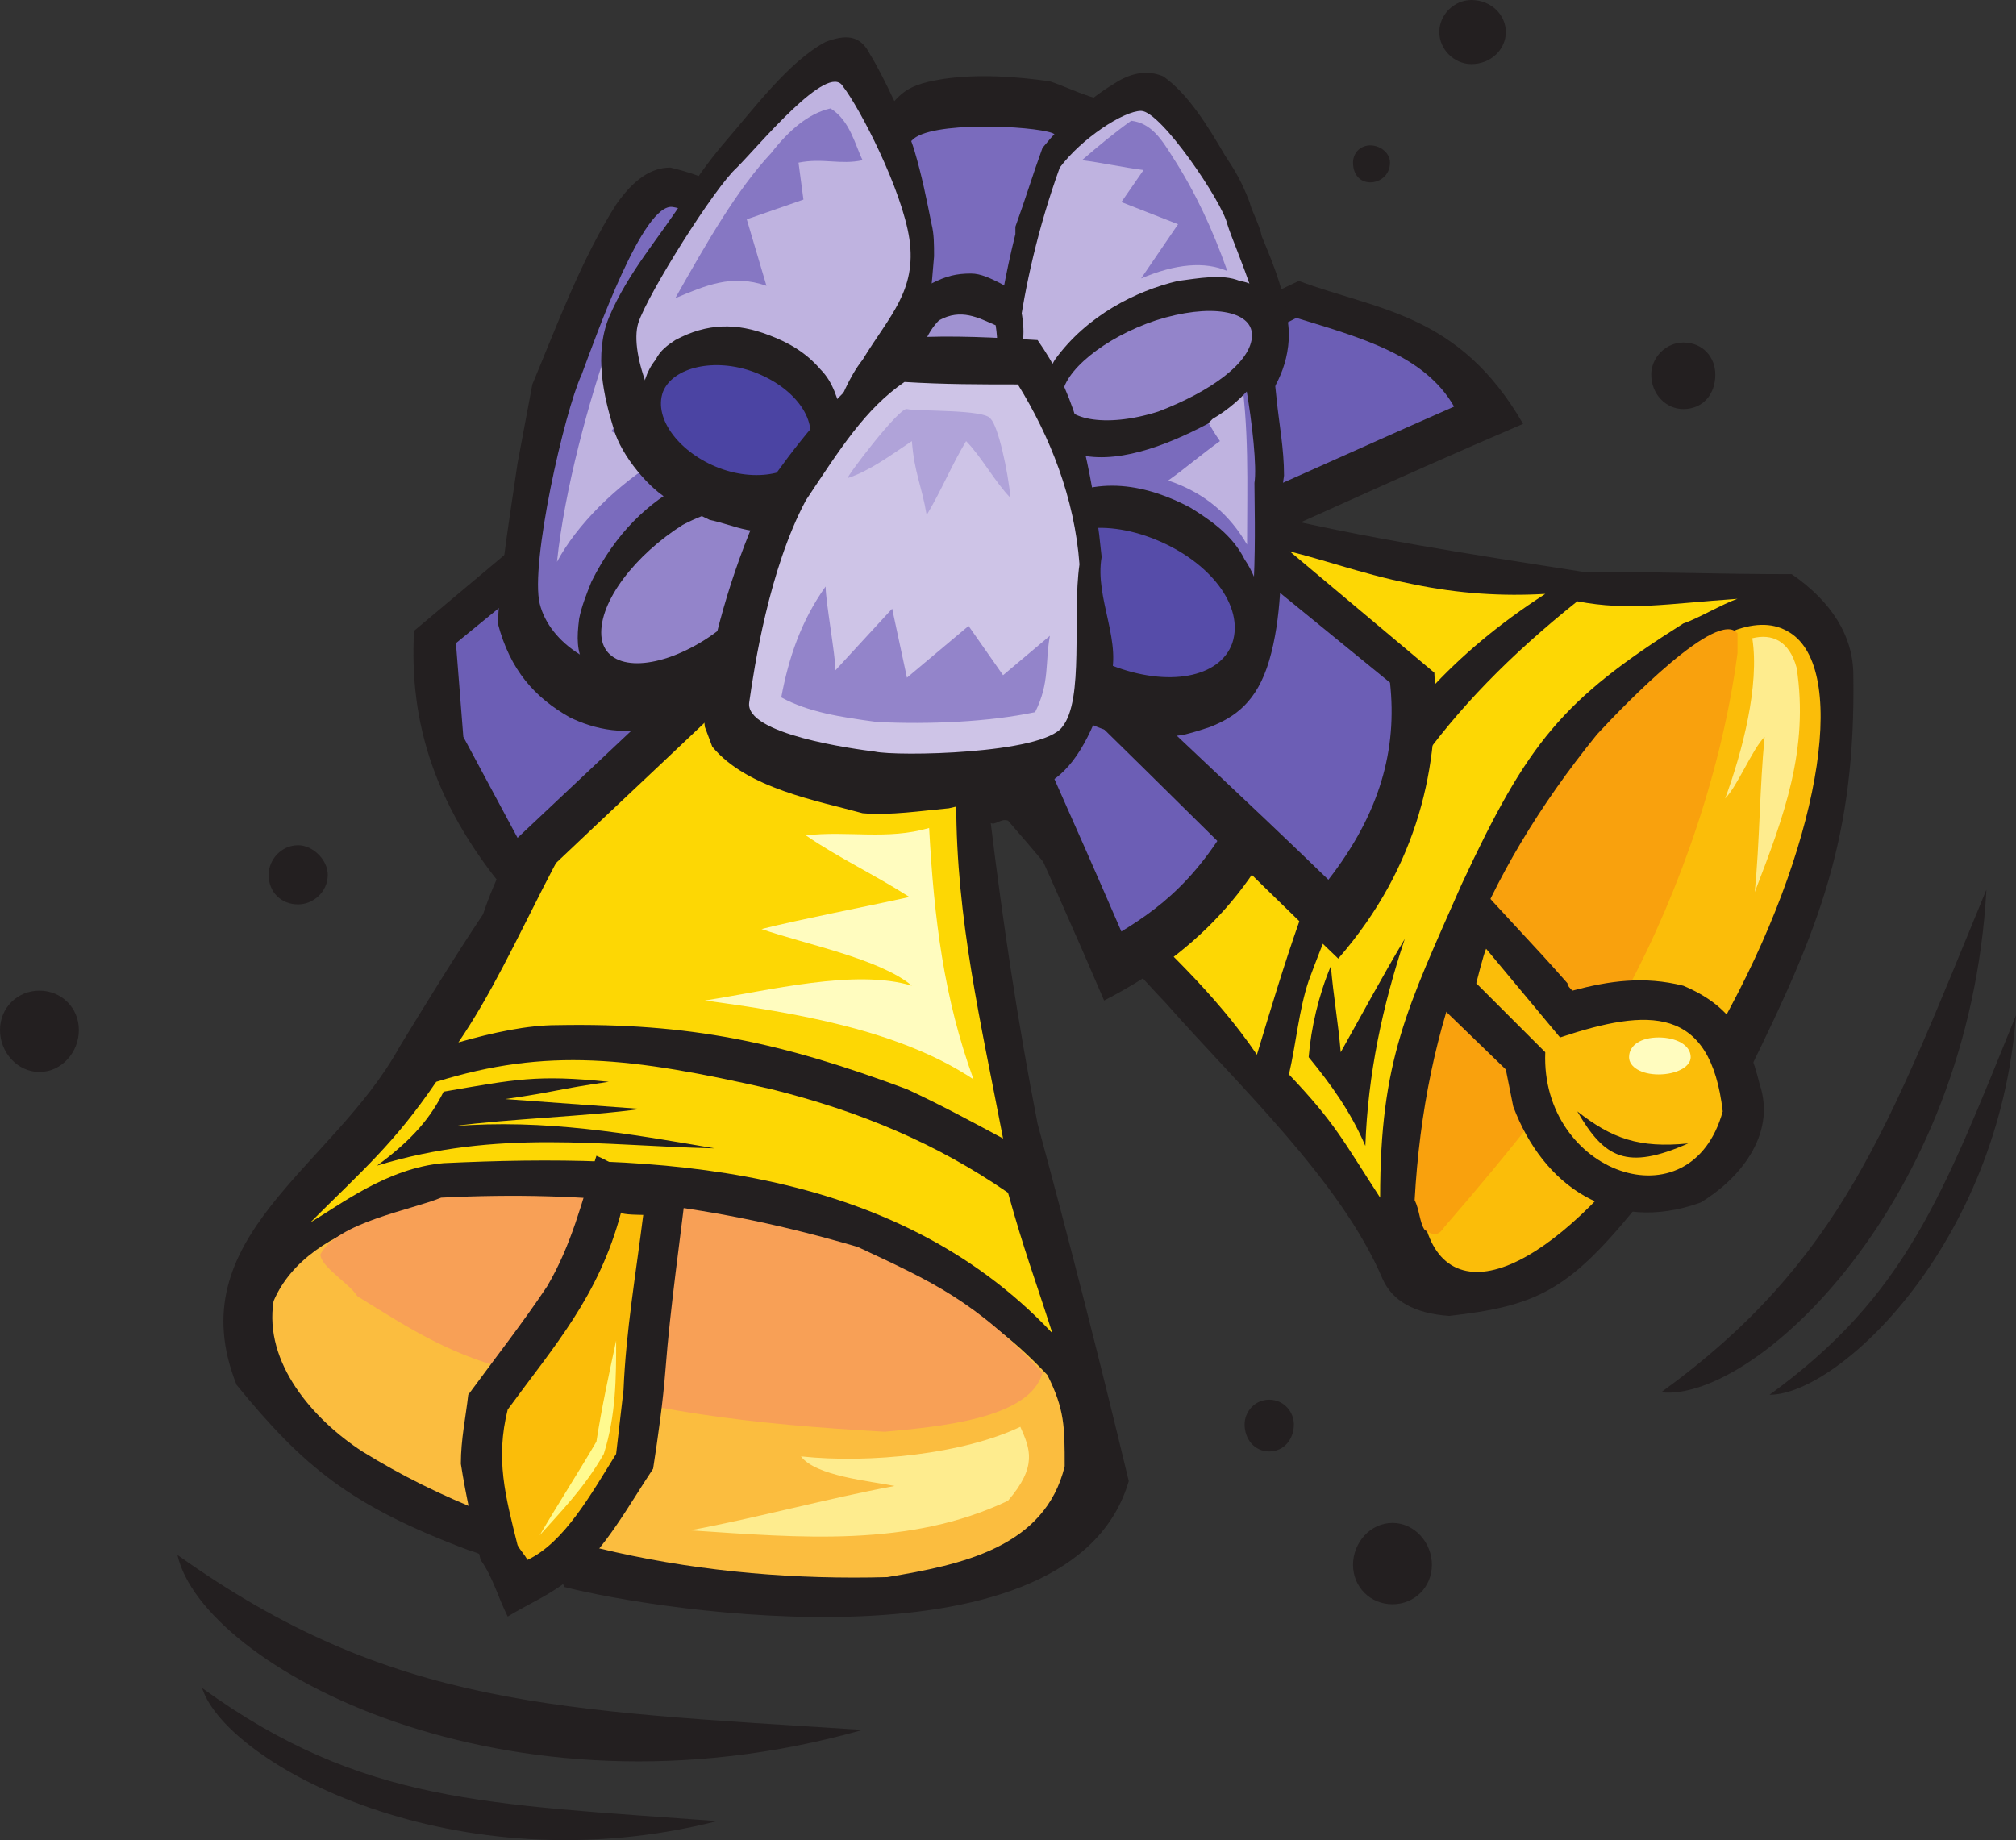 <svg xmlns="http://www.w3.org/2000/svg" width="613.5" height="560.046"><rect width="100%" height="100%" fill="#333333" stroke="none"/><path fill="#231f20" fill-rule="evenodd" d="M171.75 483c-2.25-5.25-1.5 1.5-17.25 6-2.25-7.5.75-13.5-12-17.25-36-13.5-50.25-25.5-70.5-50.25-18-45 29.25-66 49.5-102.75 8.25-13.5 16.5-27 25.5-40.5 7.5-22.5 24.75-47.25 32.25-69.75 13.5-3 17.25-3.75 30.75-6 18.75 1.5 38.25 3 57 5.25 9 2.25 18 5.25 27 7.5 3-11.25 5.25-23.25 8.25-35.25 11.25-8.25 23.25-16.5 35.25-24.75 14.25.75 24.75 3 48.75 1.5 27.75 6.75 61.5 12 95.25 17.25 21 0 42 .75 63.75.75C557.25 183 564 193.5 564 205.5c.75 49.5-10.5 77.25-31.5 120 1.5 6 1.5 6.75 3 12.75-10.5 27.75-16.5 26.25-38.25 30C477 393 467.25 397.5 441 400.5c-10.5-.75-17.25-4.5-20.25-11.25-12.75-30-44.25-59.25-66-84-16.5-17.25-32.25-37.5-48-55.5-2.25-.75-3.75 1.5-5.25.75 3.75 30.75 8.25 60.75 14.25 91.5 9.75 36 18.75 71.25 27.75 108.75C326.25 510 201 490.5 171.75 483"/><path fill="#fdd704" fill-rule="evenodd" d="M336.75 168.75c45.75-10.5 59.25 2.25 93 9 14.25 3 27.75 3.75 40.5 3-57 36.75-70.5 83.25-87.75 140.25-12.75-18.75-29.25-33.75-46.5-50.25-38.25-26.25-47.25-89.25.75-102"/><path fill="#231f20" fill-rule="evenodd" d="M336 304.5c33.75-17.25 50.25-41.25 59.25-66.75l-73.5-141-39 87.75c18 41.25 35.25 78 53.25 120"/><path fill="#6c5eb5" fill-rule="evenodd" d="M298.5 186.75C312.75 219 327 250.5 341.25 283.5c13.5-8.25 27-18.75 40.5-48L324 128.25l-25.5 58.5"/><path fill="#fdd704" fill-rule="evenodd" d="M480 183c15.75 3 27 .75 48.75-.75-4.5 1.5-12 6-16.5 7.5-36.75 23.25-47.25 36-67.5 79.5-16.5 37.5-24.75 53.25-24.75 95.25-11.25-17.25-13.5-22.5-27.75-37.5 2.25-9.75 3-19.5 6-28.5C417 247.5 438.75 216 480 183"/><path fill="#fbbd09" fill-rule="evenodd" d="M442.5 385.5c18.75 9.75 56.25-25.5 84-78.75 28.5-53.25 36-105 17.25-114.75-18.75-10.5-57 25.5-84.75 78.75s-35.25 105-16.5 114.75"/><path fill="#f9a10d" fill-rule="evenodd" d="M433.5 374.25c3 2.25 4.5 1.5 6-.75 19.5-22.5 38.25-45.75 55.5-72 16.5-30.75 29.25-68.25 33.75-102.75v-6c-6-7.5-33.75 21-42.75 30.75-35.25 43.5-52.5 87.75-55.5 141.75 1.5 3 1.5 6.75 3 9"/><path fill="#231f20" fill-rule="evenodd" d="M477 299.25c0 .75.75 1.5 1.5 2.25 11.25-3 21.75-4.5 33.75-1.5 14.25 6 19.5 15 23.25 30 5.25 15.75-6.75 29.25-18 36-27 9.75-48-5.25-57-29.25l-2.25-11.25L435 303c.75-13.5 12-20.25 12-36.75 10.5 12 19.5 21 30 33"/><path fill="#fbbd09" fill-rule="evenodd" d="m452.25 288.75 22.5 27c27-9 45.75-9.75 49.5 22.5-9.75 35.25-55.5 18.75-54-18l-21-21s2.25-9 3-10.5"/><path fill="#fdd704" fill-rule="evenodd" d="M291 244.5c0 35.25 7.5 66.75 14.25 102-9.75-5.25-19.5-10.5-29.25-15-38.25-14.25-66-20.25-106.5-19.5-9 0-19.5 2.25-30 5.25 19.5-28.5 31.5-67.5 54-90 33.75-26.25 76.5-12 97.5 17.25"/><path fill="#fdd704" fill-rule="evenodd" d="M94.5 372c15.75-15.75 25.5-24 38.25-42.75 33.75-10.5 59.25-7.5 102 2.25 27 6.75 50.25 16.5 72 31.5 5.25 18.75 7.5 24 13.5 42.75C271.5 354 198.75 351 135 354c-17.25 1.5-31.5 12.75-40.5 18"/><path fill="#fbbd3f" fill-rule="evenodd" d="M83.25 396c-3 18.75 12 36 27 45.75C157.5 471 215.25 481.5 270 480c22.5-3.75 48-9 54-33.75 0-12 0-17.25-5.25-27.75-21.75-23.25-41.25-29.25-70.5-38.25-29.25-7.5-59.25-12-90.75-13.5-24-2.25-63.75 4.5-74.25 29.25"/><path fill="#f8a056" fill-rule="evenodd" d="M97.5 381.75c0 3.75 9 9 11.25 12.75 15.75 9.75 29.25 18.75 50.25 23.25 36.75 12 70.5 15.75 110.25 18 15.75-1.5 44.25-3.75 48-18C297 396 283.5 390 261 379.5c-43.5-12.75-81.75-17.25-126.75-15-9 3.75-31.5 7.5-36.75 17.25"/><path fill="#231f20" fill-rule="evenodd" d="M463.5 129c-19.5-33.75-44.25-34.5-68.25-43.5l-126 60 81 33.75C391.5 161.25 421.5 147 463.5 129M156.75 274.5C132 246 124.5 219.75 126 192L247.5 90l2.25 96c-32.25 31.5-60 57-93 88.5"/><path fill="#231f20" fill-rule="evenodd" d="M407.25 291.75c24.75-28.5 30.75-59.25 29.25-87l-121.5-102-3 96c33 31.5 62.25 61.5 95.25 93"/><path fill="#6c5eb5" fill-rule="evenodd" d="M352.5 163.5c30-12.75 59.25-26.25 90-39.75-9-15.75-28.5-21-48-27L300 145.5l52.5 18m-117.75 18.75L157.5 255 141 224.25l-2.25-28.5 94.5-77.25 1.5 63.75"/><path fill="#6c5eb5" fill-rule="evenodd" d="M327 194.25c25.5 24.75 51.75 48.75 77.25 73.5 15.75-20.25 21-39.75 18.75-60l-93.75-76.5-2.25 63"/><path fill="#231f20" fill-rule="evenodd" d="M218.25 213c-6 3-12 5.25-18 7.5-9 3.75-19.5 1.5-27-2.25-10.5-6-18-14.25-21.75-28.5.75-15.75 3.75-33 6-48.75 1.5-8.25 3-15.75 4.5-24 7.5-18 15-38.25 25.5-54.75C192.75 54.75 198 51 204 51c9.75 2.25 18.75 6.75 27.75 10.5 5.25 3.75 10.5 7.5 15 12 1.5 1.5 3 3.75 4.5 6.75C254.25 87 258 96 259.5 105c1.5 6.75 2.25 14.25 2.25 21.75 0 6-2.25 12-3.75 17.25-3 11.25-6 23.25-8.25 35.25l-.75 1.5-2.25 8.25c-5.25 5.25-9.75 10.5-15.75 15-4.5 3.75-8.25 6.75-12.75 9"/><path fill="#7a6bbd" fill-rule="evenodd" d="M240 177.75c-9 9.75-19.5 17.25-39.75 27.75-18.75 0-33-9.75-36-21.75s7.5-58.5 12.75-69.75c4.5-12 18.75-52.5 27.75-51s27 12 37.5 22.5c6.75 12.75 10.5 26.25 10.5 42.75-4.5 17.25-9 33.75-12.75 49.5"/><path fill="#231f20" fill-rule="evenodd" d="M216.75 203.25c8.25-6 15.75-12 21.75-21 3.75-6.75 6-11.25 7.5-18.75l.75-3.75c0-6-.75-9-3.75-13.5s-7.5-6-13.5-6c-6.75 0-13.5 2.25-21 6.75-11.25 6-21 15-28.5 30-1.5 3.75-3 7.5-3.75 11.25-.75 6-.75 9.75 1.5 14.25 3 6 6.75 7.5 12 9 4.5 0 9 0 14.25-2.25 4.5-1.5 8.25-3.75 12.75-6"/><path fill="#9384ca" fill-rule="evenodd" d="M211.5 196.5c15-8.25 26.25-24 25.5-33.75s-13.5-11.25-29.25-3c-14.25 9-25.5 23.25-24.75 33.75.75 9.75 13.5 11.25 28.5 3"/><path fill="#bfb3e0" fill-rule="evenodd" d="M198 75.75c-6 7.5-9 17.25-12 27-6.75 18.75-14.25 46.5-16.5 68.25 6-11.25 18-23.25 31.5-31.5-5.25-2.25-9.75-6-15-8.25 7.5-9 9-18.75 15.75-27.75-3.75 0-2.25-6-6-6.75C202.5 88.5 208.5 85.5 216 76.5c-5.25-1.5-9.75-5.25-18-.75"/><path fill="#231f20" fill-rule="evenodd" d="M252.75 72.75c5.25-15 12-36 21.75-44.25 3.75-3 8.25-3.75 12.75-4.5 10.5-1.5 21.75-.75 32.25.75 4.5 1.5 9 3.75 14.25 5.25 7.5 3.75 17.25 9 22.5 18.75l.75 3c.75 4.5.75 9-1.5 14.25-3.75 8.25-6.75 17.25-9.75 25.5-4.5 10.5-8.25 21-12 31.5-6 5.25-12.75 10.5-18.75 15.75-5.25 3.75-9.75 8.25-15 12l-3 3c-12-2.25-24.75-4.5-36-6.75-3.75-16.5-6-33-9-48.75-.75-4.5-1.5-9-2.25-12.75.75-4.5 1.5-9 3-12.75"/><path fill="#7a6bbd" fill-rule="evenodd" d="M267.75 135c-3-18-6-34.5-9.75-52.5 3.75-13.5 12.75-33.75 19.5-39.75 5.25-6 36.75-4.5 42.75-2.25 5.25 3 32.25 11.25 28.5 19.5-3 9-14.25 36-21 54-9.75 9-20.25 18-30.75 27-9.75-2.25-19.5-4.5-29.25-6"/><path fill="#231f20" fill-rule="evenodd" d="M309 69c3-8.25 5.25-15.75 8.25-24C324 36.75 331.5 30 339 25.5c4.5-3 9.75-4.5 15-2.25 7.5 5.25 13.5 15 18.75 24 3 4.5 5.25 8.25 7.5 14.25.75 3 3 6.75 3.75 10.5 3.75 9 7.5 18 8.25 29.25 0 11.25-5.25 18.75-10.5 25.5l-6 6c-6.75 6.75-13.5 11.25-20.25 15-6.75 3-14.25 5.25-20.25 3.75-6 .75-12-3-16.5-9-4.5-9-8.25-18.75-12.75-27.75h-.75l-3-6.75c1.5-12 3.75-24.75 6.75-36.75V69"/><path fill="#231f20" fill-rule="evenodd" d="M324.75 93c5.25-7.5 10.5-14.25 15.75-21 9-3.75 18-6 26.25-4.5C372 69.75 377.25 72 381 78c4.5 13.5 6 29.25 7.5 43.5.75 7.5 2.25 15 2.25 23.25-.75 4.5-.75 10.5-.75 15.75 0 12.75 0 27.75-3.75 40.5s-10.5 17.25-18 20.25c-2.25.75-4.5 1.5-7.5 2.25-7.5 1.5-15.75.75-22.5-.75-7.5-2.25-14.25-6-19.5-12-6-5.25-9-14.25-11.25-25.5-.75-14.25-.75-28.5-2.25-43.5V132c5.25-13.5 11.25-26.25 18.75-37.5l.75-1.5"/><path fill="#bfb3e0" fill-rule="evenodd" d="M309.75 102.75c2.25-15.75 6-33 12.75-51.75 6.75-9 19.5-17.25 24.75-17.25 6 0 24.75 27.75 26.25 34.5 2.25 7.5 14.25 32.25 9.75 42-3.75 9-19.5 23.25-30.75 27.75-13.5 6-21.75 3.75-27.75-4.5-4.5-9.75-9.75-20.25-15-30.75"/><path fill="#7a6bbd" fill-rule="evenodd" d="M312.75 132.75c8.25-17.25 19.5-22.5 33-38.25 9-4.5 20.25-9 25.5-3.75 5.25 4.5 12 46.5 10.5 56.25 0 9.75 1.5 50.25-6 57-6.75 6.75-25.5 9.75-36.75 6-14.25-6-21.75-15.75-23.25-30-.75-15.75-1.5-31.5-3-47.25"/><path fill="#231f20" fill-rule="evenodd" d="M216 158.25c-4.5-2.25-8.25-3.75-12-6-6-3-15-13.5-17.25-21.75-3-9.75-6-22.5-1.5-33.75C191.25 82.5 201 72 208.5 60c3-5.25 7.5-11.25 11.25-15.75 9.75-11.25 20.25-25.5 31.5-31.5 6-2.25 10.5-2.25 13.5 3.75 3.75 6 11.25 21.75 13.5 29.25s3.75 15 5.25 22.5c.75 3 .75 6 .75 9.75-.75 9-1.5 18.75-3.75 28.5-1.5 6.75-3.75 14.25-6 20.25-2.25 5.25-10.5.75-12.75 3.75-6 8.25-3.75 19.5-9.75 27l-.75 1.5-4.5 5.25c-4.5.75-14.25-2.25-19.5-3-3.75-.75-7.5-2.25-11.25-3"/><path fill="#bfb3e0" fill-rule="evenodd" d="M243.75 146.25c-9.75 2.25-18-.75-34.5-9-9-8.25-18-29.25-15-39 3-9 23.25-41.25 30-47.25C231 44.25 252 18.75 256.5 26.25c5.25 6.75 18 31.5 20.25 46.5 2.25 15.75-6 23.25-14.25 36.75-8.25 10.5-10.5 27-18.75 36.75"/><path fill="#231f20" fill-rule="evenodd" d="M274.5 99.75c3-6 5.25-9 9-13.5 4.5-2.25 7.5-3 12-3 3 0 6 1.5 9 3l5.25 3c.75 4.5 2.25 9 1.5 15-.75 10.5-4.5 17.25-9.75 21.75l-2.25 3c-7.5.75-14.25.75-21-1.5-3-1.5-6-3-9.75-4.5 2.25-8.25 3-15 6-23.25"/><path fill="#a092d1" fill-rule="evenodd" d="M279 113.25c.75-6 3-12 6.75-15.75 6.75-3.75 12-.75 17.25 1.5 1.5 9.75-.75 14.25-4.5 17.25-7.5.75-14.25 0-19.5-3"/><path fill="#231f20" fill-rule="evenodd" d="M220.5 150.75c6.75 2.25 13.5 2.25 21 0 4.5-2.25 7.5-3.75 11.25-8.25l1.5-3c1.5-4.5 2.25-7.5 2.25-12-1.5-6-3-11.25-6.75-15-4.5-5.25-9.75-8.25-15.75-10.5-9.75-3.75-18.75-3.75-28.5 1.5-2.25 1.5-4.5 3-6 6-3 3.75-3.75 7.5-4.5 12 .75 6.75 2.25 11.25 5.25 15.75 3 3.75 6 6.75 9.75 9 3.75 1.5 6.75 3 10.5 4.5"/><path fill="#4b44a3" fill-rule="evenodd" d="M219 142.5c12 4.5 24.75 1.5 27-6.75 3-8.25-4.5-18-16.5-22.5s-24.75-1.5-27.75 6c-3 8.25 5.25 18.75 17.25 23.25"/><path fill="#8677c3" fill-rule="evenodd" d="M344.25 36.75c6 .75 9 5.25 12.75 11.25 6.75 10.5 12 21.75 16.5 34.5-6.75-3-15.75-2.25-26.25 2.25l11.25-16.5-17.25-6.75 6.75-9.75c-6-.75-12.75-2.25-18.75-3 5.25-4.5 9.75-8.25 15-12"/><path fill="#bfb3e0" fill-rule="evenodd" d="M369.75 88.5c5.25 5.25 6.75 14.25 7.5 23.25 3 18 2.25 36 2.25 54-5.25-9-12.75-15.75-24-19.5 5.25-3.75 10.5-8.25 15.75-12-5.25-7.5-7.5-14.25-12.75-21 4.5-1.5 6-3 9.75-4.5-5.25-7.5-9.75-12.75-15-20.25 5.25.75 11.25 0 16.5 0"/><path fill="#8677c3" fill-rule="evenodd" d="M252.75 33c-6.75 1.5-12.75 6.75-18 13.5-10.5 11.25-19.5 27-29.25 44.25 9-3.75 17.25-7.5 27.75-3.75l-6-20.25 17.25-6L243 49.5c7.5-1.5 12.75.75 19.5-.75-2.25-4.5-3.75-12-9.75-15.75"/><path fill="#231f20" fill-rule="evenodd" d="M369 127.5c9-5.25 19.5-15.75 19.5-30-1.5-7.5-6-11.25-11.25-12-5.25-2.25-12.75-.75-18.75 0-12.75 3-27.75 10.5-37.5 24-2.25 3.75-3.75 7.5-4.5 12-.75 10.5 3.75 15 10.5 16.5 12 3.75 27.75-2.25 40.5-9l1.5-1.5M353.25 219c10.5 0 24-4.5 29.25-22.5 3-11.25.75-19.5-3.75-26.25-3.75-7.5-10.5-12-16.5-15.75-12.75-6.75-28.5-10.5-43.5-.75-3.75 3-6.75 6-9 11.25-4.5 12.75-3 23.25 1.5 31.5 9.75 15 25.5 21 40.5 22.5h1.5"/><path fill="#9384ca" fill-rule="evenodd" d="M352.5 125.25c15.75-6 28.5-15 28.5-23.25 0-7.5-12.75-9.75-29.25-4.5-15.75 5.25-28.5 15.75-28.5 23.25 0 6.75 12.75 9.75 29.25 4.5"/><path fill="#564ca9" fill-rule="evenodd" d="M338.25 202.5c17.25 6.75 33 3.75 36.75-6.75 3.75-11.25-6.75-24.75-23.25-31.5s-32.25-3.75-36 6.75c-3.75 11.25 6.75 24.75 22.5 31.5"/><path fill="#231f20" fill-rule="evenodd" d="M337.5 207.75C333.75 219 329.25 231 321 237s-23.25 6.75-32.25 9c-8.25.75-18 2.25-26.25 1.5-13.5-3.75-35.25-7.5-45.75-20.25l-2.25-6c-.75-6-.75-9 .75-15.75 4.5-22.5 11.25-42 21-61.5 9.75-13.5 20.25-25.5 30.75-33.75l4.5-4.5 5.25-3c13.5-.75 26.25 0 39 .75 5.25 7.5 9 15 12 24.75 3 10.5 5.25 22.5 6.75 34.5l.75 6.75c-2.25 12.75 6.75 26.25 2.25 38.25"/><path fill="#cec4e7" fill-rule="evenodd" d="M309.75 117c9.75 15.75 17.25 34.5 18.75 54.75-2.25 15.75 1.5 41.25-5.25 49.5-6 8.25-50.25 9-57 7.5-6-.75-39.75-5.25-38.25-15 1.5-10.5 6-40.5 17.25-61.5 10.5-15.75 18-27.75 30-36 12 .75 23.25.75 34.5.75"/><path fill="#9384ca" fill-rule="evenodd" d="M237.75 212.25c8.25 4.5 18 6 29.25 7.5 15.75.75 33.75 0 48-3 4.5-9 3-15 4.5-23.25l-14.25 12-10.5-15L276 206.25l-4.5-21L254.25 204c0-4.5-3-21-3-25.5-7.5 10.5-11.25 21.75-13.5 33.75"/><path fill="#b0a3d9" fill-rule="evenodd" d="M258 145.5c-.75 0 15.75-21.75 18-21 3 .75 24 0 25.5 3 2.25 2.25 5.25 15.75 6 24-4.5-4.5-9-12.75-13.5-17.25-4.5 7.5-7.5 15-12 22.5-1.5-9-3.75-12.75-4.5-22.5-6.75 4.5-12.75 9-19.5 11.25"/><path fill="#fffcbf" fill-rule="evenodd" d="M282.75 252c1.5 27.75 4.5 51.75 13.5 76.5-22.5-15-54-20.25-81.75-24 19.5-3 45.75-9.75 63-4.5-9.75-8.25-33-12.75-45.75-17.25 12-3 31.5-6.75 45-9.75-10.5-6.75-21.75-12-31.5-18.75 12.75-1.5 24.75 1.5 37.5-2.25"/><path fill="#231f20" fill-rule="evenodd" d="M140.25 445.5c1.5 9.75 3.75 19.5 6 29.25C150 480 151.5 486 154.5 492c6-3.75 13.5-6.75 19.5-12 10.5-9 17.25-21.75 24.75-33 1.5-9.75 3-20.25 3.75-30 1.5-19.5 4.5-39.75 6.75-59.25H195c-4.5-.75-9.75-4.5-13.5-6-4.5 14.25-7.5 27-15 39.75-7.5 11.25-15.75 21.75-24 33-.75 6.75-2.25 13.5-2.25 21"/><path fill="#fbbd09" fill-rule="evenodd" d="M189 369c-6.75 25.5-20.25 40.5-34.5 60-3.75 15-.75 26.25 3 41.25.75 1.5 2.25 3 3 4.5 11.25-5.25 19.5-20.25 27-32.25.75-6.75 1.5-12.75 2.25-19.5.75-18 3.75-35.25 6-53.25 0 0-6.75 0-6.75-.75"/><path fill="#fffa8f" fill-rule="evenodd" d="M164.25 467.25c6-6.75 13.5-14.25 19.5-24.75 3.75-12 3.75-23.25 3.75-34.5-2.25 10.5-4.5 21-6 30.75-5.25 9-12 19.5-17.25 28.5"/><path fill="#231f20" fill-rule="evenodd" d="M114.75 354.75c11.25-8.25 16.5-15 20.25-22.5 21.75-3.75 28.5-5.25 50.25-3-15.75 2.25-15.75 3-31.5 5.25 10.5.75 30.75 2.25 41.25 3-15.75 2.25-40.5 3-57 5.25 27.75-2.25 53.25 2.25 79.5 6.75-34.5-.75-66-6-102.75 5.25"/><path fill="#fffcbf" fill-rule="evenodd" d="M504.75 327c5.25 0 9.75-2.25 9.75-5.25 0-3.75-4.5-6-9.75-6s-9 2.25-9 6c0 3 3.75 5.25 9 5.25"/><path fill="#feec8e" fill-rule="evenodd" d="M533.25 194.25c2.25 14.25-3 34.5-8.25 48.75 3.75-3.75 8.25-15 12-18.75-1.5 15-1.5 32.25-3 47.25 9-23.25 16.5-43.5 12.75-68.25-2.25-8.25-7.5-10.5-13.5-9m-222.75 240c-17.25 8.25-45.75 11.25-66.75 9 4.5 6 21 7.5 28.5 9-20.25 3.75-42 9.75-62.25 13.5 33.75 2.25 66.75 5.25 96.75-9 9-10.5 6.75-15.75 3.75-22.5"/><path fill="#231f20" fill-rule="evenodd" d="M513.75 348c-18.75 8.25-25.5 4.5-33.75-9.75 10.5 8.25 18.75 11.25 33.75 9.75m-98.25.75c-4.5-10.5-10.5-18.75-17.25-27 .75-9 3-18.75 6.75-27.75.75 9 2.25 17.25 3 26.25 6.75-12 12.75-23.25 19.5-34.5-6.75 20.25-11.25 41.25-12 63M54 473.25c65.25 46.5 115.5 47.25 208.5 53.25C153.75 557.25 61.5 507 54 473.25m451.5-49.5c54.75-39.75 69-80.25 99-153-5.25 95.25-70.5 156-99 153"/><path fill="#231f20" fill-rule="evenodd" d="M61.5 513.75c48.75 35.25 86.25 35.25 156.75 40.5C138.75 574.5 69 537 61.5 513.75m477-89.25c41.25-30 52.5-60 75-115.5-5.25 69.75-54 115.5-75 115.5m-114.75 63.75c6.75 0 12-5.25 12-12s-5.25-12.75-12-12.75-12 6-12 12.75 5.25 12 12 12m-333-213c4.5 0 9-3.75 9-9 0-4.5-4.5-9-9-9-5.25 0-9 4.5-9 9 0 5.25 3.75 9 9 9m-78.75 51c6.75 0 12-6 12-12.75s-5.25-12-12-12-12 5.25-12 12 5.25 12.75 12 12.75M447.75 19.5c6 0 10.5-4.5 10.5-9.75S453.75 0 447.75 0C442.5 0 438 4.5 438 9.75s4.5 9.75 9.75 9.75m64.5 105c6 0 9.75-4.5 9.75-10.5 0-5.25-3.75-9.75-9.75-9.75-5.25 0-9.75 4.5-9.75 9.75 0 6 4.5 10.5 9.75 10.5m-126 317.25c4.5 0 7.5-3.75 7.5-8.25 0-3.75-3-7.5-7.5-7.5s-7.5 3.75-7.5 7.5c0 4.5 3 8.25 7.5 8.25M417 55.5c3 0 6-2.25 6-6 0-3-3-5.25-6-5.25s-5.25 2.25-5.25 5.25c0 3.75 2.25 6 5.25 6"/></svg>
